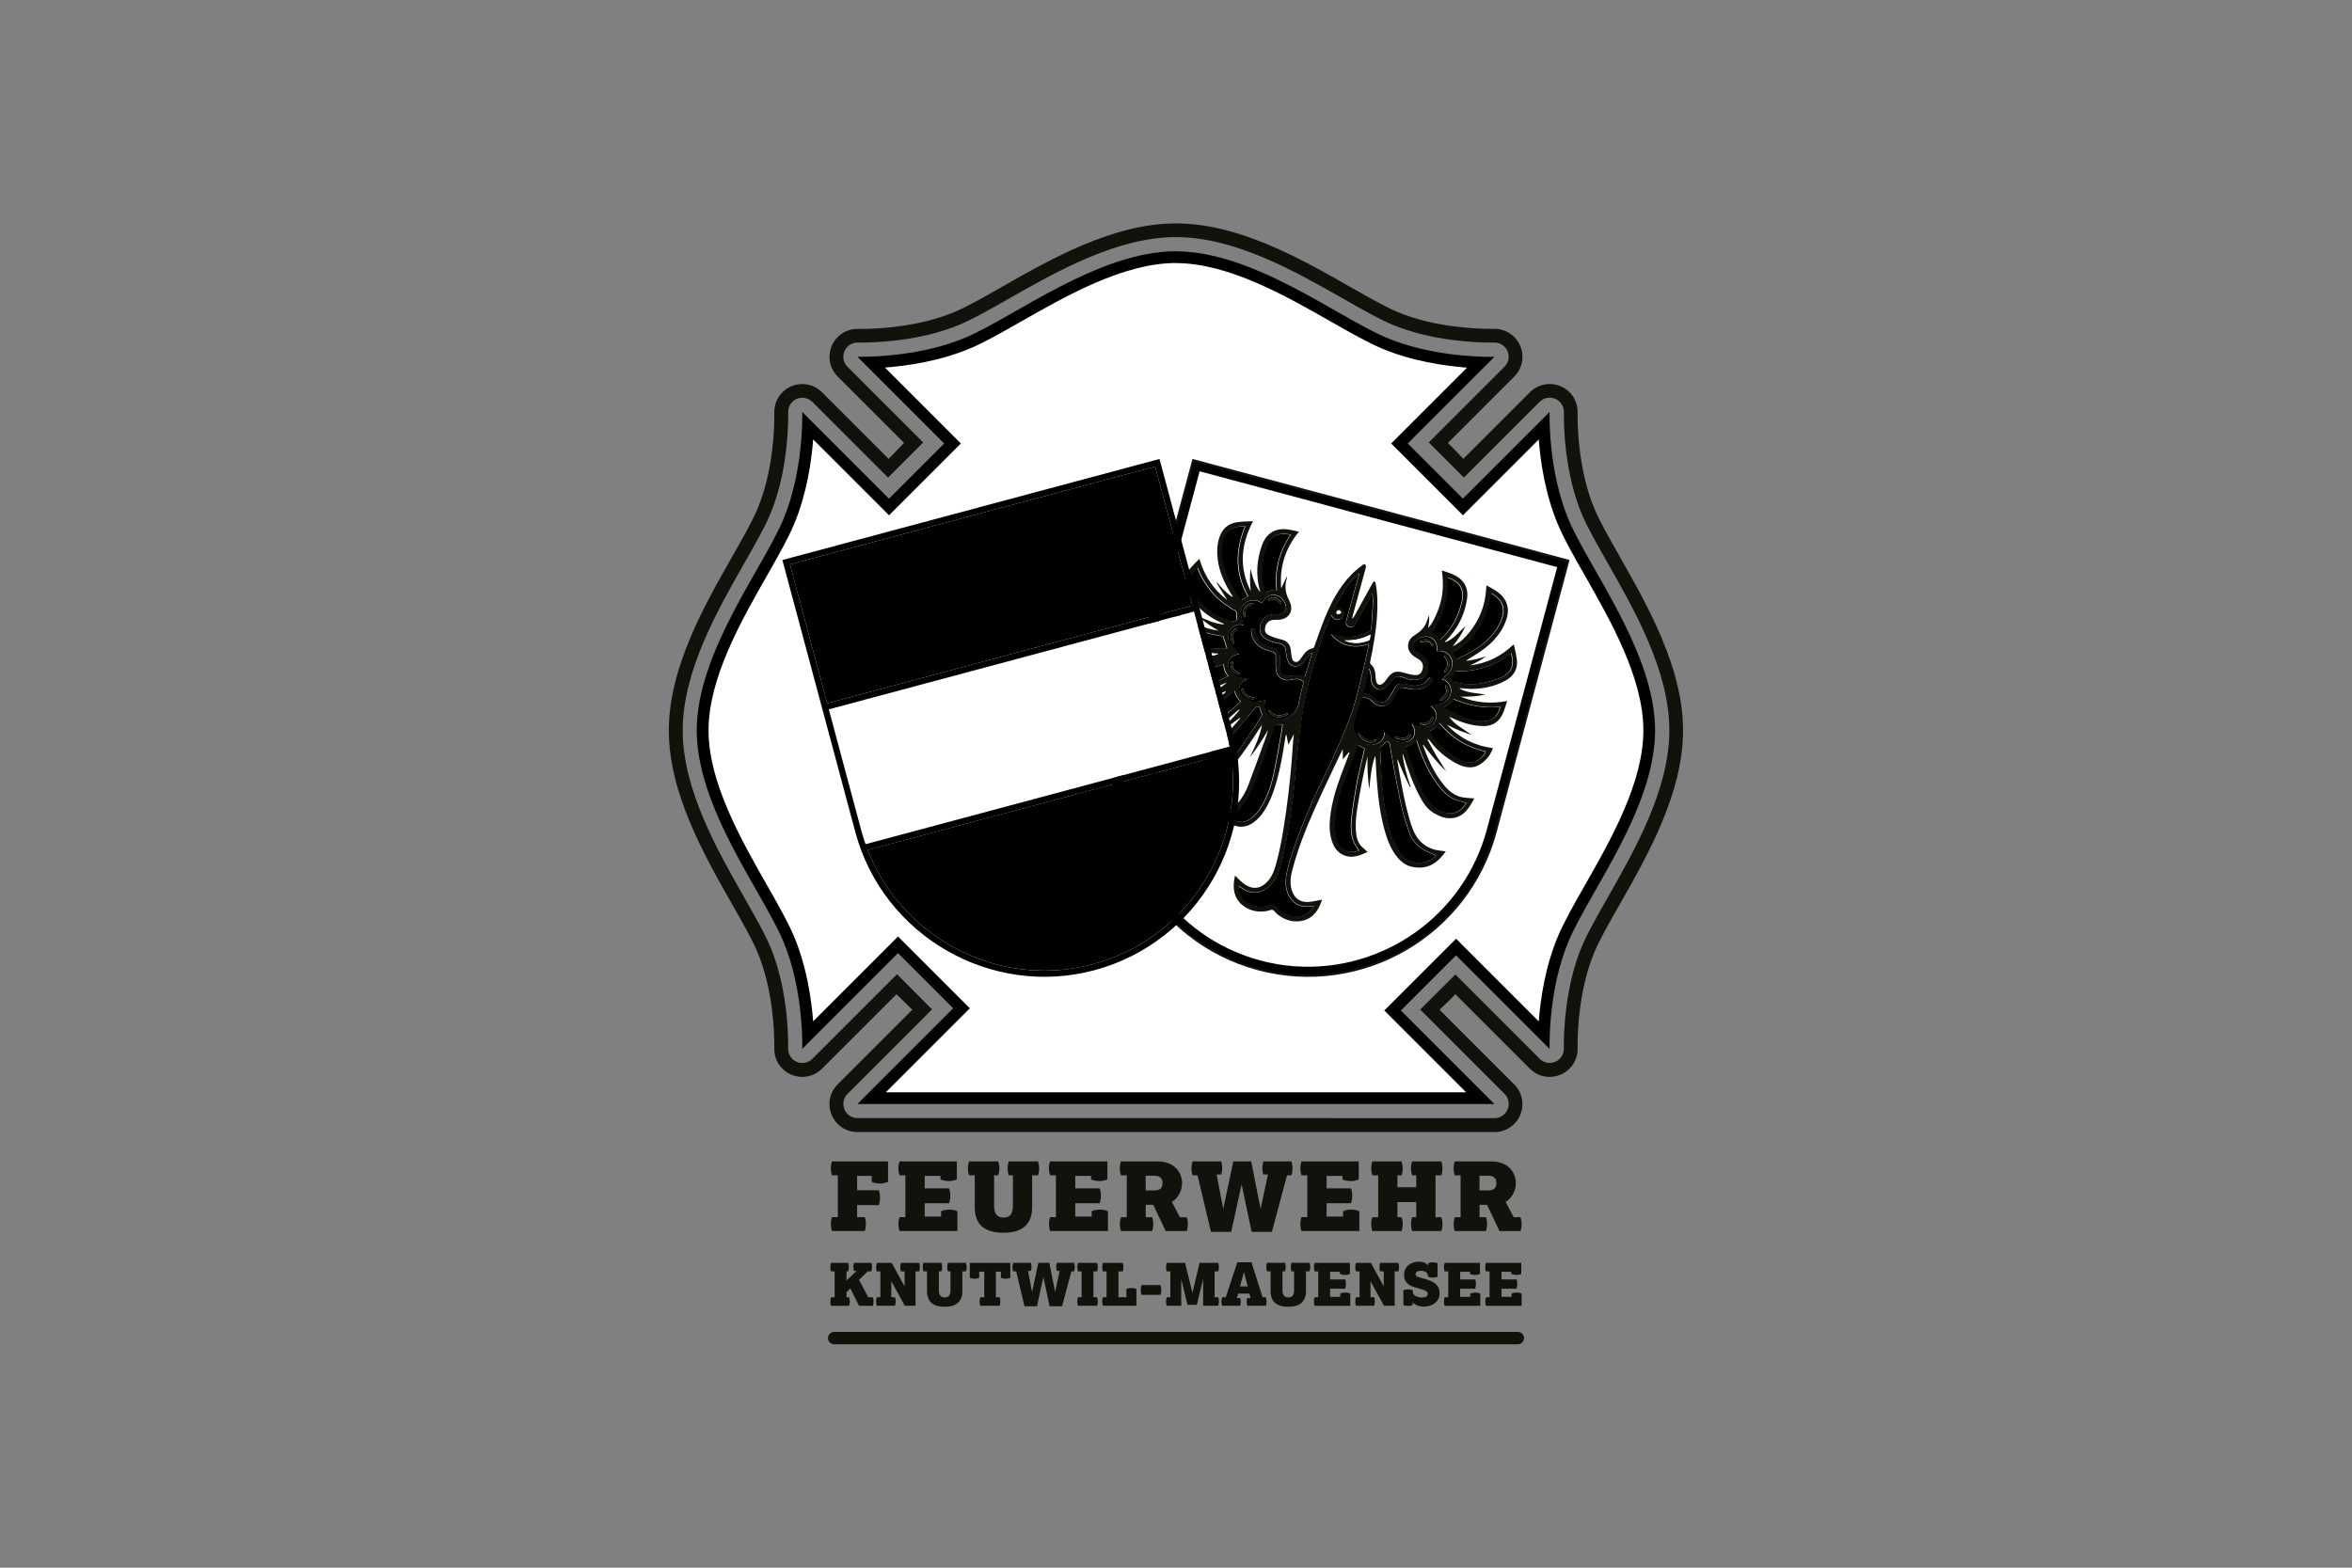 <?xml version="1.0" encoding="UTF-8"?><svg id="Ebene_1" xmlns="http://www.w3.org/2000/svg" viewBox="0 0 600 400"><rect x="0" y="0" width="600" height="400" fill="#808080" stroke="none"/><defs><style>.cls-1,.cls-2{fill:#fff;}.cls-3,.cls-4{fill:#12120d;}.cls-2{stroke:#000;stroke-miterlimit:10;stroke-width:2px;}.cls-2,.cls-4{fill-rule:evenodd;}</style></defs><path class="cls-3" d="m413.1,141.82c-2.66-4.68-4.97-8.72-6.3-11.88-4.04-9.55-4.35-20.61-4.35-23.72v-1.11c.01-2.84-1.67-5.41-4.28-6.54-.9-.39-1.85-.59-2.84-.59-1.9,0-3.69.74-5.04,2.09l-16.99,16.99c-1.27-1.39-2.6-2.73-3.95-4.04l16.94-16.94c2.09-2.08,2.68-5.18,1.5-7.88-1.13-2.61-3.7-4.3-6.54-4.3h-1.06c-3.16.01-14.21-.3-23.77-4.34-3.17-1.34-7.2-3.64-11.88-6.3-12.72-7.25-28.56-16.26-44.54-16.26s-31.82,9.02-44.55,16.27c-4.67,2.66-8.71,4.96-11.88,6.3-9.55,4.04-20.61,4.35-23.72,4.35h-1.11c-2.84-.01-5.41,1.67-6.54,4.28-1.17,2.71-.58,5.8,1.5,7.88l16.93,16.93-3.94,4.06-16.99-16.99c-1.35-1.35-3.14-2.09-5.04-2.09-.98,0-1.94.2-2.84.59-2.61,1.13-4.29,3.7-4.29,6.54v1.11c.01,3.11-.3,14.17-4.34,23.72-1.34,3.16-3.64,7.2-6.3,11.88-7.25,12.72-16.27,28.56-16.27,44.55s9.02,31.82,16.26,44.55c2.66,4.67,4.96,8.71,6.3,11.88,4.04,9.55,4.35,20.6,4.35,23.77v1.06c-.01,2.85,1.67,5.42,4.29,6.54.89.39,1.85.59,2.83.59,1.91,0,3.7-.74,5.04-2.09l19-19,4.05,3.95-19.05,19.05c-2.09,2.08-2.67,5.18-1.5,7.87,1.13,2.61,3.7,4.3,6.54,4.3l1.07-.02,161.44.02c2.84,0,5.41-1.68,6.54-4.29,1.17-2.7.58-5.8-1.5-7.88l-19.05-19.05c1.39-1.27,2.73-2.6,4.05-3.95l19,19c1.34,1.35,3.13,2.09,5.04,2.09.98,0,1.94-.2,2.83-.59,2.61-1.13,4.3-3.69,4.3-6.54v-1.06c-.01-3.16.3-14.22,4.34-23.77,1.34-3.17,3.64-7.2,6.3-11.88,7.25-12.72,16.26-28.56,16.26-44.55s-9.02-31.82-16.27-44.55Zm-184.28,106.76l-21.59,21.59c-1.05,1.05-2.63,1.35-3.99.76-1.33-.57-2.18-1.88-2.18-3.32v-1.06c.01-3.33-.32-14.98-4.62-25.13-1.42-3.35-3.76-7.47-6.48-12.25-7.04-12.36-15.8-27.75-15.8-42.81s8.76-30.44,15.8-42.81c2.72-4.78,5.07-8.9,6.48-12.25,4.3-10.16,4.63-21.81,4.63-25.13v-1.07c-.01-1.44.84-2.74,2.16-3.32,1.36-.59,2.95-.29,4,.76l19.32,19.32,8.96-8.96-19.32-19.32c-1.05-1.05-1.35-2.63-.76-4,.58-1.32,1.88-2.18,3.32-2.18h1.06c3.33.01,14.98-.32,25.13-4.62,3.35-1.42,7.47-3.77,12.25-6.48,12.36-7.04,27.75-15.8,42.81-15.8s30.45,8.76,42.81,15.8c4.77,2.72,8.9,5.07,12.25,6.48,10.16,4.29,21.81,4.63,25.13,4.63h1.06c1.44-.01,2.74.84,3.32,2.16.59,1.36.29,2.95-.76,3.99l-19.33,19.33,8.96,8.96,19.33-19.33c1.05-1.05,2.63-1.35,4-.76,1.32.58,2.18,1.88,2.18,3.32v1.07c-.01,3.33.32,14.98,4.62,25.13,1.42,3.35,3.77,7.47,6.48,12.25,7.04,12.36,15.8,27.75,15.8,42.81s-8.76,30.45-15.8,42.81c-2.72,4.77-5.07,8.9-6.48,12.25-4.29,10.16-4.63,21.81-4.63,25.13v1.06c.01,1.44-.84,2.74-2.17,3.32-1.36.59-2.95.29-3.99-.76l-21.51-21.51-8.97,8.95,21.52,21.52c1.05,1.05,1.35,2.64.76,4-.58,1.32-1.88,2.18-3.32,2.18h-1.06s-160.38-.01-160.38-.01h-1.06c-1.44.01-2.74-.84-3.32-2.17-.59-1.36-.29-2.95.76-3.99l21.57-21.57-8.94-8.98Z"/><g><path class="cls-1" d="m222.37,280.19l22.93-22.93-16.2-16.2-22.96,22.96c-.19-5.27-1.08-15.37-4.99-24.6-1.53-3.63-3.95-7.87-6.75-12.78-6.74-11.84-15.14-26.57-15.14-40.28s8.39-28.44,15.14-40.28c2.8-4.91,5.22-9.16,6.75-12.78,3.91-9.24,4.8-19.33,4.99-24.6l20.67,20.67,16.2-16.2-20.67-20.67c5.23-.19,15.43-1.1,24.61-4.98,3.62-1.53,7.87-3.95,12.78-6.75,11.84-6.74,26.57-15.14,40.28-15.14s28.44,8.39,40.28,15.14c4.92,2.8,9.16,5.22,12.79,6.75,9.18,3.88,19.38,4.79,24.61,4.98l-20.66,20.66,16.2,16.2,20.65-20.65c.19,5.27,1.08,15.36,4.99,24.6,1.53,3.62,3.95,7.87,6.75,12.78,6.74,11.84,15.14,26.57,15.14,40.28s-8.39,28.44-15.14,40.28c-2.8,4.91-5.22,9.16-6.75,12.78-3.91,9.24-4.8,19.33-4.99,24.6l-22.4-22.4-16.2,16.2,22.37,22.37h-155.27Z"/><path d="m300,67.13c13.31,0,27.85,8.28,39.53,14.94,4.96,2.82,9.24,5.26,12.94,6.83,7.69,3.25,16.06,4.46,21.77,4.91l-17.23,17.23-2.12,2.12,2.12,2.12,14.07,14.07,2.12,2.12,2.12-2.12,17.22-17.22c.44,5.72,1.65,14.03,4.92,21.76,1.57,3.71,4.01,7.99,6.83,12.94,6.66,11.68,14.94,26.23,14.94,39.54s-8.28,27.85-14.94,39.54c-2.82,4.96-5.26,9.24-6.83,12.94-3.27,7.73-4.48,16.04-4.92,21.76l-18.97-18.97-2.12-2.12-2.12,2.12-14.07,14.07-2.12,2.12,2.12,2.12,18.75,18.75h-148.03l19.31-19.31,2.12-2.12-2.12-2.12-14.08-14.08-2.12-2.12-2.12,2.12-19.53,19.53c-.44-5.72-1.65-14.03-4.92-21.76-1.57-3.71-4.01-7.99-6.83-12.94-6.66-11.69-14.94-26.23-14.94-39.54s8.28-27.85,14.94-39.54c2.82-4.96,5.26-9.23,6.83-12.94,3.27-7.73,4.48-16.04,4.92-21.76l17.24,17.24,2.12,2.12,2.12-2.12,14.08-14.08,2.12-2.12-2.12-2.12-17.25-17.25c5.71-.44,14.08-1.65,21.77-4.91,3.71-1.57,7.99-4.01,12.94-6.83,11.68-6.66,26.23-14.94,39.53-14.94m0-3c-19.76,0-41.28,16.77-53.65,22.01-10.76,4.55-22.91,4.91-26.54,4.91-.69,0-1.07-.01-1.07-.01l22.14,22.14-14.08,14.08-22.14-22.14s.52,14.8-4.9,27.61c-5.23,12.37-22.01,33.88-22.01,53.65s16.77,41.28,22.01,53.65c5.42,12.81,4.9,27.61,4.9,27.61l24.43-24.43,14.08,14.08-24.43,24.43h162.51l-23.87-23.87,14.07-14.07,23.87,23.87s-.52-14.8,4.9-27.61c5.23-12.37,22.01-33.88,22.01-53.65s-16.77-41.28-22.01-53.65c-5.42-12.81-4.9-27.61-4.9-27.61l-22.12,22.12-14.07-14.07,22.12-22.12s-.38.01-1.07.01c-3.62,0-15.78-.36-26.54-4.91-12.37-5.23-33.88-22.01-53.65-22.01h0Z"/></g><g><g><path class="cls-3" d="m212.92,330.99v-6.59h-.92c-.06-.17-.11-.35-.13-.54-.03-.19-.05-.37-.05-.54s.01-.35.05-.55c.03-.2.07-.38.13-.55h4.37c.06.17.11.35.13.55.03.2.05.38.05.55s-.01.35-.05.54c-.03.19-.07.37-.13.54h-.42v2.32l2.57-2.44h-.66c-.06-.17-.11-.34-.14-.52-.03-.18-.04-.34-.04-.5s.01-.33.04-.51c.03-.18.08-.36.14-.53h4.43c.06.17.11.35.13.55.03.2.05.38.05.55s-.01.35-.05.54c-.03.19-.07.37-.13.54h-.93l-2.21,2.16,2.34,4.44h1.17c.06.17.11.35.14.54s.05.37.05.54-.01.35-.05.55-.07.38-.14.55h-3.51l-2.24-4.44-.96.95v1.31h.65c.06.17.11.35.14.54s.05.37.05.54-.01.35-.05.55-.08.38-.14.55h-4.6c-.06-.17-.11-.35-.13-.55-.03-.2-.05-.38-.05-.55s.01-.35.05-.54c.03-.19.07-.37.13-.54h.92Z"/><path class="cls-3" d="m224.59,330.99v-6.59h-.92c-.06-.17-.11-.35-.13-.54-.03-.19-.05-.37-.05-.54s.01-.35.05-.55c.03-.2.07-.38.13-.55h3.8l3.29,6.01v-3.83h-.92c-.06-.17-.11-.35-.14-.54s-.05-.37-.05-.54.01-.35.05-.55.07-.38.14-.55h4.64c.06.17.11.35.14.55.03.2.05.38.05.55s-.01.35-.05.54c-.03.19-.07.37-.14.54h-.93v8.77h-2.73l-3.44-6.25v4.07h.93c.06.17.11.35.14.54s.05.37.05.54-.01.35-.05.55-.08.38-.14.55h-4.64c-.06-.17-.11-.35-.13-.55-.03-.2-.05-.38-.05-.55s.01-.35.05-.54c.03-.19.07-.37.13-.54h.92Z"/><path class="cls-3" d="m236.48,324.39h-.92c-.06-.17-.11-.35-.14-.54-.03-.19-.05-.37-.05-.54s.02-.35.05-.55c.03-.2.08-.38.14-.55h4.6c.06.17.11.35.14.55.03.2.05.38.05.55s-.02.35-.05.54c-.03.19-.08.37-.14.54h-.65v4.84c0,.59.12,1.04.36,1.35.24.31.62.47,1.13.47s.88-.15,1.12-.47c.24-.31.35-.76.35-1.35v-4.84h-.65c-.06-.17-.11-.35-.14-.54-.03-.19-.04-.37-.04-.54s.01-.35.04-.55c.03-.2.08-.38.14-.55h4.6c.06.17.11.35.14.55.03.2.05.38.05.55s-.02.35-.05.54c-.03.19-.08.37-.14.54h-.92v5.03c0,1.32-.38,2.32-1.13,3-.76.68-1.88,1.01-3.37,1.01s-2.62-.33-3.38-.98c-.76-.66-1.14-1.66-1.14-3.03v-5.03Z"/><path class="cls-3" d="m251.08,330.99v-6.53h-1.28v1.58c-.17.08-.36.14-.58.18-.22.04-.42.06-.61.06s-.4-.02-.62-.06c-.22-.04-.42-.1-.59-.18v-3.81h10.33v3.81c-.17.08-.36.14-.58.18-.22.04-.42.06-.61.06s-.4-.02-.62-.06c-.22-.04-.42-.1-.59-.18v-1.58h-1.28v6.53h.96c.06.17.11.35.13.54.03.19.05.37.05.54s-.01.35-.05.55c-.03.2-.07.38-.13.55h-4.93c-.06-.17-.11-.35-.14-.55-.03-.2-.05-.38-.05-.55s.02-.35.05-.54c.03-.19.08-.37.14-.54h.96Z"/><path class="cls-3" d="m259.23,324.39h-.77c-.06-.17-.11-.35-.14-.54-.03-.19-.04-.37-.04-.54s.01-.35.04-.55c.03-.2.08-.38.14-.55h4.51c.05.16.09.33.12.52.03.19.05.36.05.52s-.02.33-.05.51c-.03.18-.07.35-.12.51h-.72l1.04,5.41,1.59-7.47h2.81l1.47,7.47,1.16-5.41h-.72c-.05-.16-.09-.33-.12-.51-.03-.18-.05-.35-.05-.51s.02-.33.05-.52c.03-.18.07-.36.12-.52h4.4c.06.17.11.35.14.55.03.2.05.38.05.55s-.01.35-.05.54c-.03.19-.07.37-.14.54h-.68l-2.39,8.91h-3.18l-1.58-7.48-1.64,7.48h-3.18l-2.12-8.91Z"/><path class="cls-3" d="m275.91,330.99v-6.59h-.92c-.06-.17-.11-.35-.13-.54-.03-.19-.05-.37-.05-.54s.01-.35.05-.55c.03-.2.07-.38.13-.55h4.87c.06.17.11.35.14.55.03.2.05.38.05.55s-.02.35-.05.54c-.03.19-.08.37-.14.54h-.92v6.59h.92c.06.17.11.35.14.54.03.19.05.37.05.54s-.02.35-.05.55c-.03.2-.08.38-.14.55h-4.87c-.06-.17-.11-.35-.13-.55-.03-.2-.05-.38-.05-.55s.01-.35.05-.54c.03-.19.07-.37.13-.54h.92Z"/><path class="cls-3" d="m282.28,330.99v-6.59h-.92c-.06-.17-.11-.35-.13-.54-.03-.19-.05-.37-.05-.54s.01-.35.05-.55c.03-.2.07-.38.13-.55h5.05c.06.17.11.35.13.55.03.2.05.38.05.55s-.01.35-.05.54c-.03.19-.07.37-.13.54h-1.1v6.59h2.03v-2.1c.18-.09.39-.16.63-.2.24-.05.46-.07.66-.07s.42.02.65.07c.23.04.44.11.62.2v4.28h-8.55c-.06-.17-.11-.35-.13-.55-.03-.2-.05-.38-.05-.55s.01-.35.05-.54c.03-.19.07-.37.13-.54h.92Z"/><path class="cls-3" d="m296.04,327.89c.07.2.12.41.16.63.04.22.05.43.05.62s-.02.4-.05.62-.09.43-.16.63h-4.82c-.07-.2-.12-.41-.16-.63s-.05-.43-.05-.62.02-.4.05-.62c.04-.22.09-.43.16-.63h4.82Z"/><path class="cls-3" d="m298.56,330.99v-6.59h-.92c-.06-.17-.11-.35-.13-.54-.03-.19-.05-.37-.05-.54s.01-.35.05-.55c.03-.2.07-.38.13-.55h4.67l1.88,7.65,1.83-7.65h4.75c.06.17.1.35.13.55.03.2.05.38.05.55s-.01.35-.05.54c-.03.19-.07.37-.13.54h-.92v6.59h.92c.06.17.1.35.13.54.03.19.05.37.05.54s-.01.35-.05.55c-.03.2-.07.38-.13.55h-3.85v-6.79l-1.61,6.55h-2.38l-1.59-6.55v6.79h-3.71c-.06-.17-.11-.35-.13-.55-.03-.2-.05-.38-.05-.55s.01-.35.05-.54c.03-.19.07-.37.13-.54h.92Z"/><path class="cls-3" d="m312.7,330.99l2.94-8.91h3.62l2.82,8.91h.84c.06.17.11.35.14.54s.04.37.04.54-.01.35-.04.55-.08.38-.14.55h-4.75c-.05-.16-.09-.33-.11-.5-.02-.18-.04-.34-.04-.49s.01-.31.04-.48c.03-.17.06-.34.11-.5h.86l-.32-1.14h-2.85l-.35,1.14h.86c.05.16.09.33.11.5s.04.33.04.48-.01.31-.04.49-.06.34-.11.5h-4.6c-.06-.17-.11-.35-.14-.55-.03-.2-.04-.38-.04-.55s.01-.35.04-.54c.03-.19.08-.37.14-.54h.92Zm5.59-2.76l-.95-3.68-1.01,3.68h1.95Z"/><path class="cls-3" d="m324.13,324.39h-.92c-.06-.17-.11-.35-.14-.54s-.04-.37-.04-.54.01-.35.04-.55.08-.38.14-.55h4.6c.06.17.11.35.13.55.03.2.05.38.05.55s-.01.35-.05.54c-.03.19-.07.37-.13.54h-.65v4.84c0,.59.12,1.04.36,1.35.24.31.62.47,1.13.47s.88-.15,1.12-.47c.23-.31.35-.76.35-1.35v-4.84h-.65c-.06-.17-.11-.35-.13-.54-.03-.19-.05-.37-.05-.54s.01-.35.05-.55c.03-.2.08-.38.13-.55h4.6c.06.17.11.35.14.55s.04.38.04.55-.01.35-.04.54-.08.37-.14.54h-.92v5.03c0,1.32-.38,2.32-1.13,3s-1.88,1.01-3.37,1.01-2.62-.33-3.38-.98c-.76-.66-1.14-1.66-1.14-3.03v-5.03Z"/><path class="cls-3" d="m336.28,330.99v-6.59h-.92c-.06-.17-.11-.35-.14-.54-.03-.19-.04-.37-.04-.54s.01-.35.04-.55c.03-.2.08-.38.14-.55h9.01v2.82c-.18.09-.39.16-.62.2-.23.05-.45.07-.65.07s-.42-.02-.66-.07c-.24-.04-.45-.11-.63-.2v-.54h-2.49v1.95h3.85c.06.18.11.38.13.59.03.21.05.41.05.59s-.01.38-.05.59c-.03.21-.07.41-.13.59h-3.85v2.09h2.58v-.83c.18-.09.39-.16.63-.2.24-.05.46-.07.66-.07s.42.02.65.07c.23.04.44.11.62.2v3.11h-9.1c-.06-.17-.11-.35-.14-.54-.03-.19-.04-.37-.04-.54s.01-.35.04-.55c.03-.2.08-.38.14-.55h.92Z"/><path class="cls-3" d="m346.83,330.99v-6.59h-.92c-.06-.17-.11-.35-.14-.54-.03-.19-.04-.37-.04-.54s.01-.35.04-.55c.03-.2.08-.38.14-.55h3.8l3.29,6.01v-3.83h-.92c-.06-.17-.11-.35-.13-.54s-.04-.37-.04-.54.01-.35.04-.55.08-.38.13-.55h4.64c.06.17.11.35.14.55.03.2.04.38.04.55s-.01.35-.04.54c-.03.19-.08.37-.14.54h-.93v8.77h-2.73l-3.44-6.25v4.07h.93c.06.17.11.35.13.54s.04.37.04.54-.01.35-.04.55-.08.38-.13.55h-4.64c-.06-.17-.11-.35-.14-.55-.03-.2-.04-.38-.04-.55s.01-.35.04-.54c.03-.19.08-.37.14-.54h.92Z"/><path class="cls-3" d="m357.99,329.23c.17-.08.36-.14.58-.18.22-.04.42-.06.62-.06s.41.02.64.06c.23.04.42.1.59.18v.53c0,.12.05.26.14.41.1.16.24.3.43.43.19.13.43.24.71.33s.62.13,1,.13c.55,0,.94-.08,1.17-.25.23-.17.35-.39.35-.67,0-.24-.09-.45-.28-.62-.19-.17-.5-.32-.94-.45l-2.13-.63c-.37-.11-.72-.24-1.04-.41-.33-.16-.61-.36-.86-.62-.25-.25-.44-.55-.58-.89-.14-.35-.21-.76-.21-1.24,0-.59.12-1.1.35-1.52.23-.42.52-.77.87-1.04.35-.27.74-.47,1.17-.6.43-.13.85-.2,1.25-.2.72,0,1.28.1,1.68.31s.68.43.84.68v-.6c.17-.08.37-.14.59-.18.22-.04.43-.06.62-.06s.39.02.6.06c.21.04.4.1.57.18v3.44c-.17.08-.36.14-.57.18-.21.04-.42.06-.62.06s-.42-.02-.65-.06c-.23-.04-.44-.1-.61-.18v-.17c0-.36-.15-.67-.44-.94-.3-.26-.77-.4-1.43-.4-.27,0-.5.04-.68.11-.19.07-.33.17-.43.28-.12.14-.18.3-.18.48,0,.15.05.29.14.42.1.13.33.25.7.36l1.61.45c.48.14.94.3,1.38.47.44.17.83.39,1.17.66.34.27.61.61.82,1.01s.31.9.31,1.5-.13,1.13-.38,1.56c-.25.43-.57.78-.95,1.06-.39.27-.82.47-1.29.6-.48.12-.94.19-1.39.19-.32,0-.63-.03-.94-.09-.31-.06-.59-.14-.84-.25s-.48-.23-.66-.37c-.19-.14-.32-.29-.41-.44v.74c-.17.08-.37.14-.59.18-.22.04-.43.06-.62.06s-.39-.02-.6-.06c-.21-.04-.4-.1-.57-.18v-3.79Z"/><path class="cls-3" d="m369.45,330.99v-6.59h-.92c-.06-.17-.11-.35-.14-.54-.03-.19-.04-.37-.04-.54s.01-.35.04-.55c.03-.2.08-.38.14-.55h9.01v2.82c-.18.09-.39.16-.62.2-.23.05-.45.07-.65.07s-.42-.02-.66-.07c-.24-.04-.45-.11-.63-.2v-.54h-2.49v1.95h3.85c.06.18.11.38.13.59.03.21.05.41.05.59s-.01.38-.05.59c-.03.21-.07.41-.13.59h-3.85v2.09h2.58v-.83c.18-.09.39-.16.63-.2.24-.05.46-.07.66-.07s.42.02.65.07c.23.04.44.11.62.2v3.11h-9.1c-.06-.17-.11-.35-.14-.54-.03-.19-.04-.37-.04-.54s.01-.35.04-.55c.03-.2.08-.38.14-.55h.92Z"/><path class="cls-3" d="m379.99,330.99v-6.59h-.92c-.06-.17-.11-.35-.14-.54-.03-.19-.04-.37-.04-.54s.01-.35.04-.55c.03-.2.08-.38.14-.55h9.01v2.82c-.18.09-.39.16-.62.2-.23.05-.45.07-.65.07s-.42-.02-.66-.07c-.24-.04-.45-.11-.63-.2v-.54h-2.49v1.95h3.85c.06.18.11.38.13.59.03.21.05.41.05.59s-.01.38-.05.59c-.03.21-.07.41-.13.59h-3.85v2.09h2.58v-.83c.18-.09.39-.16.63-.2.24-.05.46-.07.66-.07s.42.02.65.07c.23.04.44.11.62.2v3.11h-9.1c-.06-.17-.11-.35-.14-.54-.03-.19-.04-.37-.04-.54s.01-.35.04-.55c.03-.2.08-.38.14-.55h.92Z"/></g><g><path class="cls-3" d="m213.73,310.57v-10.69h-1.49c-.1-.28-.17-.57-.22-.88-.05-.31-.07-.6-.07-.88s.02-.57.07-.89c.05-.32.12-.61.22-.89h14.3v5.21c-.29.15-.63.26-1.01.33-.38.07-.73.11-1.06.11s-.68-.04-1.07-.11c-.39-.07-.73-.18-1.02-.33v-1.51h-3.73v3.65h5.55c.1.29.17.61.22.95.05.34.07.66.07.95s-.02.61-.07.95c-.05.34-.12.66-.22.95h-5.55v3.07h1.95c.1.28.17.57.22.89.05.32.07.61.07.89s-.02.57-.07.88c-.05.31-.12.6-.22.88h-8.35c-.1-.28-.17-.57-.22-.88-.05-.31-.07-.6-.07-.88s.02-.57.07-.89c.05-.32.12-.61.22-.89h1.49Z"/><path class="cls-3" d="m230.96,310.57v-10.69h-1.49c-.1-.28-.17-.57-.22-.88-.05-.31-.07-.6-.07-.88s.02-.57.07-.89c.05-.32.12-.61.22-.89h14.62v4.58c-.29.15-.63.26-1.01.33-.38.07-.73.11-1.06.11s-.68-.04-1.07-.11c-.39-.07-.73-.18-1.02-.33v-.88h-4.04v3.17h6.24c.1.29.17.61.22.95s.07.66.07.95-.02.61-.07.95-.12.66-.22.95h-6.24v3.39h4.19v-1.34c.29-.15.63-.26,1.02-.33s.75-.11,1.07-.11.68.04,1.06.11.72.18,1.01.33v5.04h-14.76c-.1-.28-.17-.57-.22-.88-.05-.31-.07-.6-.07-.88s.02-.57.07-.89c.05-.32.12-.61.22-.89h1.49Z"/><path class="cls-3" d="m248.69,299.88h-1.49c-.1-.28-.17-.57-.22-.88-.05-.31-.07-.6-.07-.88s.02-.57.07-.89c.05-.32.12-.61.22-.89h7.45c.1.28.17.57.22.89.05.32.07.61.07.89s-.02.57-.07.88c-.05.31-.12.6-.22.88h-1.05v7.84c0,.96.19,1.69.58,2.19s1,.76,1.83.76,1.43-.25,1.81-.76c.38-.5.57-1.23.57-2.19v-7.84h-1.05c-.1-.28-.17-.57-.22-.88-.05-.31-.07-.6-.07-.88s.02-.57.07-.89c.05-.32.12-.61.22-.89h7.45c.1.28.17.57.22.89.05.32.07.61.07.89s-.02.57-.07.88c-.05.31-.12.6-.22.88h-1.49v8.16c0,2.14-.61,3.76-1.84,4.86-1.23,1.1-3.05,1.64-5.47,1.64s-4.25-.53-5.48-1.6c-1.23-1.06-1.85-2.7-1.85-4.91v-8.16Z"/><path class="cls-3" d="m269.37,310.57v-10.69h-1.49c-.1-.28-.17-.57-.22-.88-.05-.31-.07-.6-.07-.88s.02-.57.07-.89c.05-.32.12-.61.22-.89h14.62v4.58c-.29.15-.63.26-1.01.33-.38.07-.73.11-1.06.11s-.68-.04-1.07-.11c-.39-.07-.73-.18-1.02-.33v-.88h-4.04v3.17h6.24c.1.29.17.61.22.95s.07.66.07.95-.02.61-.07.95-.12.66-.22.95h-6.24v3.39h4.19v-1.34c.29-.15.63-.26,1.02-.33s.75-.11,1.07-.11.68.04,1.06.11.72.18,1.01.33v5.04h-14.76c-.1-.28-.17-.57-.22-.88-.05-.31-.07-.6-.07-.88s.02-.57.07-.89c.05-.32.12-.61.22-.89h1.49Z"/><path class="cls-3" d="m287.44,310.57v-10.69h-1.49c-.1-.28-.17-.57-.22-.88-.05-.31-.07-.6-.07-.88s.02-.57.07-.89c.05-.32.12-.61.22-.89h9.48c.94,0,1.79.15,2.56.44.76.29,1.4.69,1.92,1.19.52.5.92,1.09,1.21,1.77.28.67.43,1.39.43,2.13,0,.31-.04.67-.12,1.1-.08.42-.22.86-.41,1.3-.2.45-.46.88-.8,1.3s-.77.79-1.29,1.1l2.07,3.9h1.73c.1.28.17.57.22.88.05.31.07.6.07.88s-.02.57-.07.89c-.05.32-.12.61-.22.89h-5.36l-3.17-6.7h-1.92v3.17h1.63c.1.28.17.57.22.88.05.31.07.6.07.88s-.02.57-.07.89c-.05.32-.12.61-.22.89h-7.94c-.1-.28-.17-.57-.22-.89-.05-.32-.07-.61-.07-.89s.02-.57.07-.88c.05-.31.12-.6.22-.88h1.49Zm7.06-6.82c1.38,0,2.07-.63,2.07-1.88s-.69-1.88-2.07-1.88h-2.24v3.75h2.24Z"/><path class="cls-3" d="m305.47,299.88h-1.24c-.1-.28-.17-.57-.22-.88-.05-.31-.07-.6-.07-.88s.03-.57.07-.89c.05-.32.12-.61.22-.89h7.31c.08.26.15.54.19.84s.07.58.07.84-.02.54-.07.83c-.05.29-.11.57-.19.83h-1.17l1.68,8.77,2.58-12.11h4.56l2.39,12.11,1.88-8.77h-1.17c-.08-.26-.15-.54-.19-.83-.05-.29-.07-.57-.07-.83s.02-.54.07-.84.11-.58.19-.84h7.14c.1.28.17.57.22.89.05.32.07.61.07.89s-.03.57-.07.88c-.05.31-.12.6-.22.88h-1.1l-3.87,14.44h-5.16l-2.56-12.13-2.66,12.13h-5.16l-3.43-14.44Z"/><path class="cls-3" d="m333.5,310.57v-10.69h-1.49c-.1-.28-.17-.57-.22-.88s-.07-.6-.07-.88.03-.57.07-.89c.05-.32.12-.61.22-.89h14.61v4.58c-.29.15-.63.26-1.01.33-.38.07-.73.11-1.06.11s-.68-.04-1.07-.11c-.39-.07-.73-.18-1.02-.33v-.88h-4.04v3.17h6.24c.1.29.17.61.22.95s.07.66.07.95-.02.61-.07.95-.12.66-.22.95h-6.24v3.39h4.19v-1.34c.29-.15.63-.26,1.02-.33s.75-.11,1.07-.11.68.04,1.06.11c.38.07.72.18,1.01.33v5.04h-14.76c-.1-.28-.17-.57-.22-.88s-.07-.6-.07-.88.03-.57.07-.89c.05-.32.12-.61.22-.89h1.49Z"/><path class="cls-3" d="m351.58,310.57v-10.69h-1.49c-.1-.28-.17-.57-.22-.88s-.07-.6-.07-.88.03-.57.07-.89c.05-.32.12-.61.22-.89h7.45c.1.28.17.57.22.89.05.32.07.61.07.89s-.02.57-.07.88-.12.6-.22.88h-1.05v3.04h4.8v-3.04h-1.05c-.1-.28-.17-.57-.22-.88s-.07-.6-.07-.88.02-.57.07-.89c.05-.32.12-.61.22-.89h7.45c.1.28.17.57.22.89.05.32.07.61.07.89s-.02.57-.07.88-.12.6-.22.88h-1.49v10.69h1.49c.1.28.17.57.22.88.05.31.07.6.07.88s-.02.57-.07.89c-.05.32-.12.61-.22.89h-7.45c-.1-.28-.17-.57-.22-.89-.05-.32-.07-.61-.07-.89s.02-.57.07-.88c.05-.31.12-.6.22-.88h1.05v-3.85h-4.8v3.85h1.05c.1.28.17.57.22.88.05.31.07.6.07.88s-.02.57-.07.89c-.05.32-.12.61-.22.89h-7.45c-.1-.28-.17-.57-.22-.89-.05-.32-.07-.61-.07-.89s.03-.57.07-.88c.05-.31.12-.6.22-.88h1.49Z"/><path class="cls-3" d="m372.6,310.57v-10.69h-1.49c-.1-.28-.17-.57-.22-.88s-.07-.6-.07-.88.03-.57.07-.89c.05-.32.12-.61.22-.89h9.47c.94,0,1.79.15,2.56.44.76.29,1.4.69,1.92,1.19s.92,1.09,1.21,1.77c.28.67.43,1.39.43,2.13,0,.31-.04.67-.12,1.1-.08.42-.22.86-.41,1.3-.2.45-.46.88-.8,1.3s-.77.79-1.29,1.1l2.07,3.9h1.73c.1.28.17.57.22.88.05.31.07.6.07.88s-.02.57-.07.89c-.05.32-.12.61-.22.89h-5.36l-3.17-6.7h-1.92v3.17h1.63c.1.28.17.57.22.88.05.31.07.6.07.88s-.02.57-.07.89c-.05.32-.12.61-.22.89h-7.94c-.1-.28-.17-.57-.22-.89-.05-.32-.07-.61-.07-.89s.03-.57.07-.88c.05-.31.12-.6.22-.88h1.49Zm7.06-6.82c1.38,0,2.07-.63,2.07-1.88s-.69-1.88-2.07-1.88h-2.24v3.75h2.24Z"/></g></g><path class="cls-3" d="m387.2,343h-174.4c-.87,0-1.58-.71-1.58-1.58s.71-1.58,1.58-1.58h174.4c.87,0,1.58.71,1.58,1.58s-.71,1.58-1.58,1.58Z"/><g><g><g><path class="cls-4" d="m320.81,247.54c26.56,7.12,53.88-8.67,60.99-35.23l18.6-69.43-96.2-25.78-18.6,69.43c-7.08,26.42,8.78,53.92,35.21,61h0Z"/><path class="cls-2" d="m345.06,129.68l-39.74-10.65-18.2,67.91c-6.08,22.69,5.33,46.21,25.82,56.03l.71.32c2.39,1.1,4.93,2.02,7.56,2.73,2.82.76,5.67,1.25,8.48,1.49h0c.1.04.94.06.94.06h0c22.46,1.44,43.59-13.09,49.64-35.66l18.2-67.91-53.42-14.31Z"/></g><g><path class="cls-3" d="m370.78,164.82c1.64-.85,2.96-2.09,4.1-3.52,2.58-3.22,4.01-6.89,4.24-11.02.01-.27.05-.55.07-.82,0-.01.02-.02.07-.08,1.55.89,3.21,1.65,4.32,3.16,1.32,1.8,1.34,3.76.61,5.76-1.44,3.96-4.34,6.65-7.85,8.78-.81.49-1.62,1.01-2.38,1.49,1.71-.03,3.39-.59,5.1-1.09-1.25.97-2.65,1.64-4.06,2.31,4.27-.51,7.93-2.32,11.04-5.29.06.02.12.03.17.05.27,1.33.65,2.66.77,4,.19,2.28-.89,3.98-2.85,5.07-2.71,1.5-5.66,2.14-8.74,2.16-.9,0-1.81-.12-2.71-.18-.13,0-.25,0-.39.05,1,.62,2.11.9,3.23,1.09,1.14.19,2.3.28,3.45.47-2.1.49-4.23.6-6.38.54,3.81,1.59,7.74,1.89,11.89,1.11-.57,1.71-.91,3.38-2.05,4.71-1.08,1.27-2.53,1.72-4.14,1.69-2.83-.06-5.45-.91-7.98-2.12-.18-.09-.36-.17-.58-.21.69,1.05,1.65,1.82,2.65,2.52,1,.7,2.05,1.32,3.06,2.07-1.05-.37-2.11-.7-3.15-1.12-1.04-.43-2.05-.94-3.2-1.47,3.28,3.42,7.17,5.36,11.73,5.96-.69,2.41-3.12,4.66-5.25,4.87-1.64.16-3.1-.41-4.48-1.2-2.48-1.42-4.63-3.21-6.32-5.54-.13-.17-.29-.32-.44-.47-.06.05-.13.09-.19.14.75,1.37,1.45,2.77,2.26,4.11.81,1.34,1.71,2.63,2.52,3.99-2.15-2.06-4.03-4.37-5.82-6.74-.04.03-.08.06-.12.08.31.82.61,1.64.94,2.45,1.19,2.94,2.66,5.71,4.76,8.12,1.19,1.36,2.6,2.39,4.4,2.74.87.17,1.77.17,2.65.25.1,0,.2.03.35.05-1.24,2.28-2.48,4.51-5.34,4.97-1.75.29-3.31-.31-4.79-1.15-1.7-.95-2.76-2.48-3.66-4.14-1.84-3.37-3.05-7-4.26-10.62-.05-.16-.13-.32-.25-.46.33,2.88,1.13,5.65,2.06,8.39-.06.02-.12.05-.19.07-.54-1.15-1.1-2.28-1.61-3.44-.51-1.15-.97-2.32-1.51-3.63-.03.24-.06.33-.05.41.86,5.03,1.68,10.06,3.11,14.97.26.89.54,1.77.89,2.63,1.33,3.22,3.73,5.02,7.22,5.34.37.03.74.1,1.12.16-1.92,2.66-4.27,4.74-8.41,3.98-1.6-.29-2.85-1.2-3.89-2.43-1.53-1.82-2.41-3.97-3.09-6.21-1.3-4.34-1.84-8.81-2.19-13.3-.15-1.98-.23-3.96-.34-5.94,0-.14-.03-.29-.1-.44-.99,2.75-1.23,5.64-1.48,8.53-.43-2.8-.51-5.6-.48-8.42-.28,1.23-.57,2.45-.82,3.68-.35,1.69-.7,3.38-1,5.08-.57,3.23-1.27,6.45-1.15,9.76.02.65.11,1.29.22,1.93.2,1.11.7,2.07,1.57,2.81.4.35.78.72,1.2,1.11-1.96.91-3.87,1.74-6.03.84-1.57-.65-2.46-1.91-3-3.46-.72-2.05-.74-4.17-.5-6.29.41-3.7,1.49-7.24,2.77-10.71.68-1.85,1.4-3.68,2.1-5.52.03-.07.04-.15.07-.23-.04-.04-.09-.07-.13-.1-.52.6-1.04,1.2-1.59,1.85,0-.8,0-1.63,0-2.47-.02,0-.05-.01-.07-.02-.33.68-.68,1.35-1,2.04-2.13,4.55-4.33,9.07-6.36,13.67-2.12,4.8-4.04,9.67-5.38,14.76-.46,1.73-.77,3.48-.24,5.27.63,2.13,2.07,3.26,4.29,3.13,1.14-.07,2.28-.38,3.43-.59-.04.15-.09.41-.18.66-.98,2.7-2.69,4.58-5.7,4.86-2.11.19-3.97-.54-5.59-1.89-.39-.33-.69-.89-1.12-1.01-.43-.12-.98.21-1.48.29-1.96.33-3.84.06-5.52-1.02-2.35-1.5-3.13-3.74-2.85-6.42.06-.54.19-1.06.29-1.62.68.66,1.27,1.3,1.93,1.85.45.38.98.69,1.53.93,1.45.65,2.81.41,4.05-.56,1.56-1.21,2.3-2.9,2.82-4.72,1.35-4.67,2.07-9.46,2.75-14.26.79-5.64,1.33-11.32,1.69-17.01.05-.72.14-1.45.22-2.29-.5.95-.93,1.77-1.41,2.68-.17-.92-.31-1.69-.45-2.46h-.19c-.08.51-.18,1.01-.25,1.51-.53,3.4-1.11,6.8-2.04,10.11-.78,2.77-1.72,5.48-3.34,7.91-.71,1.06-1.55,2-2.59,2.75-2.32,1.67-5,1.44-6.96-.64-.58-.62-1.07-1.32-1.67-2.07.57-.13,1.06-.26,1.55-.35,1.25-.21,2.22-.85,3.02-1.8,1.19-1.41,2.11-3,2.75-4.71,1.47-3.87,2.86-7.77,4.28-11.65.28-.77.52-1.55.72-2.36-1.39,2.45-2.88,4.81-4.66,6.99,1.32-2.64,2.57-5.31,3.11-8.26-.07.1-.16.19-.22.29-2.63,4.09-5.37,8.1-8.55,11.79-2.01,2.32-4.14,4.53-6.78,6.17-1.58.98-3.26,1.7-5.16,1.66-3.11-.07-5.95-2.39-6.68-5.45-.2-.83-.33-1.67-.51-2.6.64.25,1.2.46,1.76.7,2.92,1.24,5.64.77,8.13-1.07,2.12-1.56,3.93-3.46,5.68-5.41,2.22-2.47,4.37-4.99,6.55-7.49.14-.15.23-.34.3-.55-1.99,1.49-3.98,2.98-6.14,4.2,2.09-1.93,4.15-3.86,5.9-6.09-.03-.04-.07-.08-.1-.12-.15.12-.29.23-.44.35-2.62,2.28-5.24,4.57-8.2,6.42-.98.61-2.01,1.18-3.09,1.62-2.17.88-4.37.79-6.49-.17-1.95-.88-2.92-2.53-3.15-4.61-.12-1-.08-2.01-.11-3.13.47.23.87.39,1.24.61,2.27,1.33,4.62,1.32,7.03.47,3.46-1.22,6.45-3.22,9.26-5.53.19-.15.36-.31.54-.47.02-.02.01-.06.02-.19-.21.08-.39.14-.57.2-2.44.85-4.88,1.7-7.32,2.54-.18.06-.37.05-.57.03,2.62-1.18,5.17-2.46,7.54-4.07.32-.22.63-.47.94-.71.03-.05.05-.09.08-.14-.05,0-.11.01-.16.02-2.61,1.23-5.36,1.85-8.24,1.89-1.41.02-2.79-.05-4.12-.61-1.71-.71-2.75-1.97-3.05-3.77-.2-1.19-.2-2.41-.31-3.78,4.3,1.81,8.56,2.16,12.93.91-2.16-.2-4.31-.45-6.4-1.11,2.47.05,4.92-.05,7.28-.86,0-.05,0-.1,0-.16-.39-.03-.78-.05-1.17-.1-2.43-.27-4.8-.81-6.98-1.94-2.73-1.42-3.64-3.39-3.06-6.42.15-.79.34-1.57.54-2.47,3.16,2.75,6.71,4.51,10.8,5.07-1.86-1.02-3.61-2.18-5.15-3.67,2.08.95,4.14,1.92,6.45,2.09.02-.05.04-.09.06-.13-.14-.07-.27-.15-.41-.2-3.27-1.37-5.93-3.53-8.05-6.35-.5-.66-.91-1.42-1.22-2.19-.74-1.87-.36-3.63.86-5.17.74-.93,1.62-1.75,2.53-2.7.21.6.39,1.07.55,1.54,1.16,3.35,3.16,6.12,5.86,8.4.13.11.28.2.41.29.06.04.11.09.17.13.01-.01.03-.03.04-.05l-.12-.14c-.75-1.2-1.51-2.4-2.25-3.6-.1-.16-.15-.34-.22-.51.03-.02.06-.04.08-.06,1.06,1.3,2.19,2.54,3.57,3.52.13.09.27.18.49.19-.22-.37-.45-.74-.67-1.1-1.58-2.62-2.82-5.37-3.21-8.44-.23-1.8-.19-3.58.33-5.34.68-2.29,2.14-3.79,4.52-4.17,1.32-.21,2.67-.18,4.15-.26-3.11,5.96-3.6,11.85-.58,17.84-.19-1.9-.28-3.8-.05-5.73.49,2.15,1.07,4.25,2.49,6.03-.05-.21-.1-.43-.16-.64-1.01-3.84-.75-7.61.57-11.32,1.19-3.35,3.77-4.7,7.33-3.96.67.14,1.34.28,2.12.44-3.45,4.22-5.01,8.96-4.53,14.48.49-1.05.93-1.97,1.36-2.89.05.02.09.03.14.05-.02.08-.03.17-.06.25-.63,1.96-.36,3.84.58,5.64.42.81.67,1.65.49,2.57-.24,1.24-1.26,2.13-2.73,2.35-.45.07-.92.06-1.38.05-1.49,0-2.33.72-2.53,2.2-.1.72.19,1.29.77,1.61.65.37,1.36.62,2.07.87.58.2,1.2.27,1.78.47,1.1.38,1.74,1.18,1.93,2.32.09.52.11,1.06.2,1.58.12.67.16,1.49.95,1.67.79.19,1.19-.52,1.6-1.07.27-.37.52-.77.81-1.12.52-.65,1.18-1.08,2.01-1.25.17-.03.38-.22.44-.39.84-2.28,1.58-4.59,2.49-6.85,1.71-4.26,3.79-8.32,7.05-11.65.87-.89,1.88-1.64,2.85-2.42.16-.13.43-.12.65-.17.06.24.14.47.15.71,0,.18-.08.36-.13.55-1.08,3.95-2.15,7.9-3.23,11.85-.06.22-.09.45-.14.68.04.02.08.04.13.06.1-.14.22-.27.31-.42,1.56-2.83,3.13-5.65,4.69-8.48.04-.08.07-.16.13-.22.13-.14.28-.27.42-.4.1.18.26.35.29.54.54,2.85.54,5.72.34,8.59-.27,3.9-.96,7.73-1.75,11.56-.03.14,0,.37.09.44.96.76,1.21,1.82,1.29,2.97.03.46.04.93.15,1.37.25,1.07.98,1.29,1.82.57.22-.19.41-.41.59-.64.22-.27.41-.55.61-.82,1.09-1.42,2.05-1.74,3.77-1.28.96.25,1.91.55,2.89.66,1.16.14,1.77-.3,2.11-1.28.37-1.1.11-2.01-.78-2.64-.43-.3-.92-.53-1.34-.85-1.03-.78-1.7-1.76-1.48-3.12.17-1.07.85-1.81,1.75-2.35,1.21-.74,2.21-1.68,2.81-2.98.29-.62.47-1.29.75-2.08.15,1.15-.05,2.18-.22,3.24,1.01-.75,2.67-4.31,3.28-6.89.6-2.53.59-5.08.21-7.73,1.76.59,3.48,1.04,4.82,2.27,1.42,1.31,1.88,2.98,1.63,4.81-.49,3.58-1.9,6.77-4.22,9.55-.24.29-.49.57-.75.84-.25.27-.52.53-.78.8.43.08,1.63-.58,2.81-1.64.83-.75,1.6-1.56,2.51-2.46-.81,1.89-1.9,3.44-3.06,4.95-.02.05-.05.1-.08.15.05-.01.1-.02.15-.04m-15.82,27.82c-.13-.79-.3-1.58-.37-2.38-.05-.59-.36-.91-.76-1.09-.56.48-1.08.92-1.59,1.36-.08.07-.16.2-.16.29.05,1.45.11,2.89.17,4.34.07,1.33.11,2.66.21,3.98.26,3.4.63,6.79,1.39,10.12.45,2.01.87,4.03,1.95,5.84.28.46.38,1.03.66,1.49.74,1.27,1.65,2.43,3.02,3.03,2.07.91,4.1.7,5.98-.57.35-.23.64-.56.88-.76-1.12-.51-2.27-.89-3.27-1.51-1.6-1.01-2.91-2.37-3.55-4.2-.68-1.9-1.33-3.83-1.79-5.79-.69-2.92-1.23-5.87-1.81-8.81-.35-1.78-.64-3.57-.96-5.35m-36.62-9.79c-1.18,1.38-2.35,2.78-3.54,4.15-2.6,3-5.2,6-8.12,8.7-1.45,1.34-2.94,2.63-4.89,3.23-1.89.58-3.77.7-5.67.06-.15-.05-.3-.08-.55-.15.65,2.29,1.93,3.82,4.13,4.56,1.69.56,3.26.18,4.79-.54,1.87-.88,3.4-2.22,4.88-3.62,2.62-2.47,4.79-5.33,6.91-8.22.61-.83,1.15-1.71,1.73-2.56.61-.9,1.22-1.8,1.84-2.7.64-1,1.29-2.01,1.92-3.01.08-.13.16-.33.12-.46-.2-.67-.45-1.33-.68-2-.55-.11-.93.17-1.28.63-.5.67-1.06,1.29-1.6,1.93m31.76-31.23s-.1,0-.15,0c-.92,1.66-1.83,3.32-2.75,4.99-.54.97-1.07,1.95-1.64,2.91-.27.47-.92.66-1.39.49-.52-.2-.85-.69-.79-1.24.03-.29.1-.57.18-.85.91-3.36,1.83-6.71,2.75-10.06.13-.45.25-.91.37-1.36-.05-.02-.09-.04-.14-.07-2.7,2.4-4.51,5.42-6.12,8.67,1.21-.23,1.96.09,2.28.89.27.71.01,1.6-.64,1.92-.32.16-.72.23-1.08.21-.67-.04-1.06-.53-1.39-1.17-.11.22-.2.34-.25.47-.66,1.71-1.37,3.39-1.96,5.12-.9,2.63-1.79,5.27-2.54,7.94-.8,2.85-1.53,5.72-2.1,8.62-.56,2.81-.91,5.67-1.29,8.52-.29,2.17-.48,4.35-.7,6.52-.28,2.8-.48,5.62-.82,8.42-.39,3.16-.87,6.3-1.36,9.44-.25,1.62-.59,3.23-.92,4.84-.51,2.52-1.05,5.04-2.29,7.32-.77,1.43-1.88,2.55-3.39,3.2-1.79.76-3.44.38-5.01-.61-.32-.2-.64-.41-.99-.64-.08,2.29,1.25,3.96,3.07,4.71,1.66.68,3.34.75,5.04.14.65-.23,1.18-.04,1.63.49.33.39.72.75,1.14,1.06,1.56,1.15,3.32,1.6,5.22,1.2,1.35-.29,2.33-1.15,3.08-2.42-.25.02-.42.03-.58.03-1.6.09-3.16.03-4.47-1.11-.91-.8-1.5-1.79-1.83-2.94-.47-1.64-.32-3.28.03-4.91.66-3.06,1.75-5.98,2.81-8.91.61-1.67,1.28-3.32,1.95-4.97.48-1.18,1.01-2.34,1.51-3.51.1-.24.14-.51.24-.85.08-.12.27-.31.38-.54.38-.8.72-1.62,1.11-2.43,1.21-2.55,2.45-5.07,3.64-7.63,1.07-2.31,2.13-4.63,3.09-6.98.87-2.14,1.7-4.3,2.37-6.51.8-2.67,1.42-5.39,2.09-8.1.47-1.91.9-3.83,1.33-5.75.13-.58.22-1.16.34-1.83-1.8.56-3.52.79-5.29.33-1.76-.46-3.18-1.42-4.4-2.9.34.09.55.15.76.21,3.14.92,6.16.68,9.06-.91.34-.19.5-.41.53-.79.13-2.12.29-4.23.39-6.35.04-.77-.06-1.55-.1-2.33m-27.22,27.04c-.11.4-.34.87-.35,1.34-.05,1.94,1.47,3.55,3.53,3.65,2.2.12,4.81-1.57,5.23-4.23.26-1.64.69-3.25,1.11-4.86.13-.51-.03-.76-.44-.98-.78-.41-1.57-.35-2.39-.14-1.97.5-3.68-.39-4.03-2.18-.17-.91-.12-1.86-.12-2.8,0-1.59.18-1.88-1.61-2.35-1.27-.33-2.42-.9-3.34-1.86-.85-.89-1.23-1.98-1.32-3.18-.02-.27-.02-.67.45-.66.43.01.55.28.58.68.06,1.01.49,1.87,1.2,2.58.83.83,1.88,1.26,2.99,1.59.47.14.95.31,1.34.59,1,.7.7,1.84.8,2.82.06.58-.13,1.18-.09,1.76.03.54.12,1.11.58,1.53.76.69,1.62.65,2.55.47.57-.11,1.18-.17,1.76-.11.51.05.99.31,1.51.48.62-2.02,1.24-4.05,1.89-6.15-.77.3-1.13.86-1.5,1.41-.44.65-.87,1.31-1.6,1.7-1.07.58-2.39.31-3-.87-.46-.9-.51-1.86-.63-2.82-.13-1.1-.49-1.54-1.55-1.83-.46-.13-.94-.21-1.4-.33-1-.26-1.95-.62-2.75-1.3-1-.86-1.25-2.56-.55-3.87.6-1.15,1.51-1.85,2.84-1.93.6-.03,1.2,0,1.78-.09,1.32-.21,2.01-1.18,1.55-2.47-.11-.3-.25-.6-.43-.86-1.17-1.72-3.45-2.37-4.98-.27-.2.27-.39.54-.57.79-.44-.22-.8-.48-1.2-.58-2.36-.63-4.44.94-4.17,3.59.09.88.4,1.74.61,2.62-.04,0-.12-.01-.19-.04-1.44-.51-3.1.65-3.51,1.95-.45,1.44,0,2.66.91,3.74.52.62,1.16,1.15,1.75,1.73-.14.03-.29.06-.44.08-2.13.31-3.14,2.75-1.8,4.44.88,1.11,2.13,1.54,3.49,1.72.24.03.48.06.73.09-.16.21-.33.3-.52.38-1.28.52-1.85,1.92-1.35,3.21.59,1.52,2.32,2.42,4.21,2.25.86-.07,1.7-.28,2.44-.41m37.23,6.03c.12.05.29.1.45.18,1.17.57,2.37.81,3.67.49,1.08-.27,1.77-.91,2.06-1.96.29-1.05.01-1.99-.77-2.76-.15-.15-.33-.27-.57-.46.18-.04.26-.06.34-.07,1.14-.14,2.24-.41,3.22-1.04,1.94-1.26,2.26-3.84.28-5.35-.27-.2-.64-.28-.96-.42.52-.49,1.07-.95,1.55-1.47,1.29-1.42,1.46-3.11.45-4.42-.8-1.04-1.91-1.43-3.25-1.28-.01-.24-.05-.45-.03-.66.1-1.05-.58-2.29-1.53-2.75-1.3-.64-3.33-.12-4.16,1.08-.39.56-.51,1.2-.1,1.78.29.4.7.73,1.09,1.05.53.42,1.17.73,1.63,1.21,1.02,1.07,1,2.35.55,3.68-.28.81-.78,1.41-1.58,1.69-1.34.48-2.66.37-3.98-.15-.47-.19-.96-.35-1.45-.44-.83-.16-1.36.34-1.85.93-.56.68-1.09,1.42-1.78,1.94-1.29.96-2.76.46-3.36-1.04-.12-.28-.19-.59-.23-.89-.07-.56-.07-1.13-.16-1.68-.07-.41-.24-.8-.36-1.2-.06.01-.11.02-.17.04-.47,2.06-.95,4.12-1.41,6.15.48.1.92.19,1.36.3.76.19,1.29.73,1.84,1.24,1.05.98,2.26,1.06,3.07.09.62-.74,1.08-1.61,1.54-2.46.4-.75.82-1.46,1.73-1.56.52-.06,1.09,0,1.61.13.93.22,1.86.45,2.83.28,1.15-.21,2.11-.72,2.79-1.71.19-.28.43-.54.81-.3.39.24.21.56.08.86-.02.03-.03.06-.05.09-1.1,1.45-2.58,2.15-4.36,2.13-.84,0-1.68-.24-2.52-.4-1.11-.21-1.37-.18-1.91.82-.38.71-.76,1.41-1.18,2.1-.81,1.31-2.2,2.11-3.83,1.52-.66-.24-1.16-.68-1.63-1.16-.53-.55-1.18-.81-1.92-.85-.37-.02-.6.07-.73.5-.6,1.96-1.26,3.91-1.89,5.87-.07.21-.11.43-.1.65.08,1.52.61,2.87,1.74,3.92,1.18,1.1,2.58,1.49,4.11.9,1.34-.51,2.12-1.5,2.06-2.98.62.54,1.22,1.11,1.88,1.61,1.03.79,2.21,1.13,3.52.91,1.51-.25,2.56-1.55,2.3-2.98-.11-.58-.45-1.11-.68-1.67m-34.84.13s-.06.07-.07.1c-1.37,4-2.71,8.01-4.1,12-.88,2.51-1.86,5-3.3,7.26-.72,1.14-1.53,2.22-2.7,2.94-.54.33-1.14.56-1.71.84,1.03,1.58,3.17,2.32,5.02,1.29,1.35-.75,2.32-1.88,3.13-3.15,1.64-2.56,2.6-5.41,3.25-8.33.86-3.85,1.47-7.76,2.17-11.65.08-.41.09-.83.13-1.24-.63-.02-1.21-.03-1.82-.05m21.17,5.32c-.04.06-.07.1-.09.15-.8,2-1.62,3.98-2.38,5.99-.64,1.68-1.26,3.37-1.77,5.09-.8,2.67-1.53,5.34-1.68,8.16-.08,1.7-.03,3.35.53,4.96.82,2.38,2.81,3.39,5.17,2.67.42-.13.31-.22.13-.51-.46-.74-.99-1.48-1.25-2.29-.71-2.17-.54-4.42-.27-6.64.31-2.48.74-4.95,1.15-7.41.2-1.21.48-2.41.75-3.61.28-1.23.58-2.46.87-3.7.15-.66.29-1.33.43-1.98-.54-.3-1.04-.58-1.59-.88m12.13.36c.29.88.55,1.69.82,2.5,1.08,3.23,2.19,6.46,3.79,9.48,1.06,2.01,2.35,3.74,4.59,4.61,2.2.85,4.11.47,5.57-1.29.23-.28.41-.59.65-.93-.28-.08-.46-.12-.64-.18-.88-.28-1.79-.48-2.62-.87-1.47-.69-2.58-1.85-3.59-3.11-2.29-2.87-3.84-6.13-5.07-9.56-.26-.73-.51-1.46-.78-2.25-.75.88-1.64,1.35-2.73,1.59m-62.64-6.86c-.02.05-.06.13-.05.21.08,2.13.94,3.86,3.23,4.56,2.25.69,4.35.3,6.35-.84,2.18-1.24,4.18-2.75,6.11-4.35,1.08-.88,2.13-1.8,3.19-2.71.55-.48,1.09-.97,1.68-1.49-.79-.76-1.34-1.63-1.53-2.74-.17.13-.29.22-.4.32-1.64,1.29-3.22,2.65-4.92,3.84-2.2,1.55-4.58,2.83-7.2,3.55-1.56.43-3.15.57-4.75.11-.56-.16-1.11-.31-1.7-.47m75.64-15.48c.08-.04.18-.07.27-.11.74-.36,1.49-.7,2.21-1.08,3.72-1.95,6.96-4.41,8.73-8.4.55-1.25.86-2.53.52-3.88-.4-1.61-1.61-2.51-2.96-3.31-1.01,6.51-3.88,11.72-9.71,15,.29.55.6,1.13.95,1.77m-53.98-33.88c-.3,0-.56,0-.83.01-2.94.17-4.36,1.63-4.87,4.33-.35,1.89-.22,3.8.24,5.68.81,3.27,2.49,6.1,4.42,8.8.03.03.08.05.08.05.59-.36,1.15-.7,1.67-1.02-3.31-5.8-3.24-11.72-.71-17.85m52.38,38.76c.14.17.29.36.45.53.16.17.32.41.51.46,2.05.5,4.14.73,6.24.43,1.08-.16,2.15-.42,3.2-.72,1-.29,2.02-.59,2.94-1.06,2.44-1.25,2.95-3.49,2.09-5.97-.16.11-.32.2-.47.32-1.54,1.25-3.27,2.2-5.11,2.87-2.67.98-5.43,1.53-8.3,1.32-.14-.01-.35.06-.43.17-.38.52-.73,1.06-1.13,1.65m-64.57-28.14c-2.16,1.89-2.66,4.18-1.04,6.51,2.18,3.14,5.05,5.4,8.62,6.76.85.33,1.71.67,2.55-.1-.03-.23-.1-.51-.1-.8-.02-.78.04-1.6-1.04-1.76-.08-.01-.14-.13-.23-.19-2.03-1.27-3.88-2.73-5.36-4.63-1.05-1.35-2-2.75-2.72-4.29-.23-.49-.44-.98-.68-1.52m20.23,5.71c-.58-5.17.65-9.85,3.56-14.19-.41-.05-.75-.08-1.08-.12-2.51-.29-4.04.74-4.87,2.81-1.23,3.05-1.65,6.23-1.08,9.5.15.86.38,1.71.59,2.63.95-.58,1.86-.79,2.89-.63m41.6,12.72c.19-.16.3-.26.41-.37,2.68-2.5,4.3-5.59,5.14-9.12.23-.96.38-1.95.17-2.95-.42-1.98-1.9-2.86-3.72-3.53.29,5.19-1.02,9.86-4.15,14.01.99.36,1.65,1.03,2.15,1.95m-2.58,23.2c.76,1.4,1.62,2.68,2.76,3.71,1.17,1.06,2.42,2.04,3.73,2.92,1.2.81,2.52,1.42,4.05,1.41,1.42,0,3.29-1.36,3.71-2.79-4.75-1.04-8.64-3.48-11.77-7.25-.58.99-1.4,1.62-2.48,1.99m-66.46-16.74c.04.5.04.93.11,1.35.21,1.36.77,2.48,2.08,3.14,1.09.55,2.24.66,3.43.67,3.11.02,6.07-.59,8.82-2.08.19-.1.41-.16.68-.25-.84-.96-1.2-1.93-1.21-3.08-4.62,1.69-9.21,1.8-13.91.26m2.57-11.78c-.08.66-.19,1.18-.21,1.7-.04.97.16,1.88.83,2.65,1.09,1.26,2.6,1.8,4.09,2.3,2.05.69,4.19.95,6.36.89.4-.01.79-.06,1.1-.08-.34-1.05-.66-2.04-1.01-3.1-3.98-.46-7.75-1.8-11.17-4.37m67.6,22.51c.22.16.35.3.52.38,1.3.67,2.58,1.39,3.92,1.98,1.89.82,3.89,1.25,5.98,1.16,2.17-.09,3.43-1.62,3.86-3.67-4.16.51-8.1-.36-11.92-1.95-.53.96-1.37,1.56-2.36,2.1m-18.81-18.55c-2.13,1.11-4.32,1.57-6.64,1.47,2.06.97,4.12.8,6.18.04.11-.04.22-.17.25-.28.09-.37.13-.76.21-1.22m-7.56-5.48c.02-.08.03-.15.05-.23-.18-.18-.33-.48-.53-.52-.18-.03-.5.19-.59.38-.14.31.07.6.4.62.22.01.45-.16.67-.25"/><path class="cls-3" d="m310.35,148.65s-.03-.06-.04-.1c.04.01.08.02.13.04-.03.02-.05.04-.08.06"/><path d="m350.1,151.63c.04.78.14,1.55.1,2.33-.1,2.12-.27,4.23-.39,6.35-.02.38-.18.61-.53.79-2.9,1.58-5.91,1.83-9.06.91-.21-.06-.42-.11-.76-.21,1.23,1.49,2.64,2.45,4.4,2.91,1.77.46,3.49.23,5.29-.33-.12.66-.21,1.25-.34,1.83-.43,1.92-.86,3.84-1.33,5.75-.67,2.71-1.29,5.43-2.09,8.1-.66,2.21-1.5,4.37-2.37,6.51-.96,2.36-2.02,4.67-3.09,6.98-1.18,2.56-2.43,5.08-3.64,7.63-.38.8-.72,1.62-1.11,2.43-.11.23-.3.43-.38.54-.09.34-.14.61-.24.85-.49,1.17-1.03,2.33-1.51,3.51-.67,1.65-1.34,3.3-1.95,4.97-1.06,2.93-2.15,5.85-2.81,8.91-.35,1.64-.5,3.28-.03,4.91.33,1.15.92,2.14,1.83,2.94,1.3,1.14,2.86,1.2,4.47,1.11.16,0,.33-.02.58-.03-.75,1.27-1.72,2.13-3.08,2.42-1.9.4-3.66-.05-5.22-1.2-.42-.31-.81-.67-1.14-1.06-.45-.54-.98-.72-1.63-.49-1.7.61-3.39.54-5.05-.15-1.82-.75-3.15-2.42-3.07-4.71.36.23.67.44.99.64,1.57.99,3.23,1.37,5.01.61,1.52-.65,2.62-1.77,3.39-3.2,1.24-2.29,1.77-4.81,2.29-7.32.33-1.61.66-3.22.92-4.84.49-3.14.97-6.29,1.36-9.44.34-2.8.54-5.61.82-8.42.22-2.18.41-4.36.7-6.52.38-2.85.73-5.71,1.29-8.52.57-2.9,1.3-5.77,2.1-8.62.75-2.68,1.64-5.31,2.54-7.94.59-1.73,1.3-3.42,1.96-5.12.05-.14.14-.26.25-.48.33.64.72,1.13,1.39,1.17.36.02.76-.05,1.08-.21.65-.33.92-1.21.64-1.92-.31-.8-1.07-1.12-2.28-.89,1.61-3.26,3.42-6.28,6.12-8.68.05.02.09.04.14.07-.12.45-.25.91-.37,1.36-.92,3.35-1.83,6.71-2.75,10.07-.08.28-.15.56-.18.85-.06.55.27,1.05.79,1.24.47.18,1.12-.02,1.39-.49.56-.96,1.1-1.93,1.63-2.91.92-1.66,1.84-3.33,2.75-4.99.05,0,.1,0,.15,0"/><path d="m322.89,178.67c-.74.13-1.58.34-2.44.41-1.9.16-3.62-.74-4.21-2.25-.5-1.29.07-2.69,1.35-3.21.18-.07.35-.17.52-.38-.24-.03-.48-.06-.73-.09-1.36-.18-2.61-.61-3.49-1.72-1.33-1.69-.33-4.13,1.8-4.44.15-.02.3-.06.44-.08-.59-.58-1.22-1.11-1.75-1.73-.91-1.08-1.36-2.29-.91-3.74.41-1.3,2.07-2.46,3.51-1.95.07.03.15.03.19.04-.21-.88-.52-1.74-.61-2.62-.27-2.65,1.81-4.21,4.17-3.59.4.11.77.37,1.2.58.18-.24.38-.51.57-.78,1.52-2.1,3.8-1.45,4.98.27.18.26.32.56.43.86.46,1.29-.24,2.25-1.55,2.47-.58.09-1.19.06-1.78.09-1.33.08-2.24.78-2.84,1.93-.7,1.32-.45,3.01.55,3.87.8.68,1.75,1.04,2.75,1.3.46.12.94.2,1.4.33,1.06.29,1.42.73,1.55,1.83.12.96.17,1.92.63,2.82.6,1.17,1.92,1.45,2.99.87.72-.39,1.16-1.05,1.6-1.71.37-.55.73-1.12,1.5-1.41-.65,2.11-1.27,4.13-1.89,6.15-.52-.17-1-.42-1.51-.47-.58-.06-1.18,0-1.76.11-.93.18-1.79.22-2.55-.47-.46-.42-.55-.98-.58-1.53-.03-.58.15-1.19.09-1.76-.1-.98.2-2.12-.8-2.82-.39-.27-.87-.45-1.34-.59-1.11-.33-2.15-.76-2.99-1.59-.72-.71-1.14-1.57-1.2-2.58-.02-.4-.14-.67-.58-.68-.47-.01-.48.39-.45.66.1,1.19.47,2.29,1.32,3.18.92.96,2.07,1.54,3.34,1.86,1.78.47,1.61.76,1.61,2.35,0,.93-.06,1.89.12,2.8.35,1.79,2.06,2.68,4.03,2.18.83-.21,1.61-.27,2.39.14.41.22.57.46.44.98-.41,1.61-.85,3.22-1.11,4.86-.42,2.66-3.02,4.35-5.23,4.23-2.05-.11-3.58-1.71-3.53-3.65.01-.47.24-.94.35-1.34m2.28,4.18c1.17.31,2.06.16,2.91-.27.2-.1.53-.4.5-.45-.21-.37-.47-.08-.69.02-1.31.61-2.84.58-3.82-.74-.07-.1-.24-.12-.36-.17,0,.15-.07.34,0,.44.42.61.97,1.06,1.47,1.17m-11.14-21.04c-.21.76-.02,1.82.45,2.42.08.1.27.11.41.16,0-.14.01-.27,0-.41,0-.06-.06-.12-.1-.18-.57-1-.56-2.41.69-3.1.11-.06.12-.27.19-.41-.15,0-.33-.05-.44.01-.6.33-1.04.8-1.21,1.49m5.68-7.62c.02-.06.04-.12.05-.18-.16-.05-.34-.19-.46-.15-.45.17-.95.32-1.31.62-.81.69-.92,1.66-.76,2.66.02.17.22.32.33.47.04-.17.14-.34.13-.5-.13-1.3.28-2.63,1.8-2.81.08-.01.15-.07.22-.11m.37,24.12c0-.06.02-.12.02-.18-.17-.08-.35-.16-.52-.22-.38-.12-.77-.18-1.13-.33-.67-.29-1.11-.8-1.26-1.54-.03-.16-.18-.29-.28-.43-.06.16-.14.31-.18.48-.02.09.01.2.04.3.31,1.09,1.75,2.11,2.89,2.03.14-.01.28-.08.42-.12m-4.1-6.15c.07-.03.2-.1.34-.16-.09-.13-.16-.31-.28-.36-1.05-.48-1.88-1.08-1.51-2.45.02-.1-.1-.23-.15-.35-.13.07-.3.11-.36.22-.08.14-.09.32-.09.49.01,1.21.77,2.21,2.05,2.61m9.49-19.75s-.06.07-.09.11c-.62-.17-1.19-.09-1.65.28-.11.09-.15.28-.22.43.17-.01.35.03.49-.04.67-.34,1.39-.31,1.86.12.21.19.39.43.61.6.11.08.29.07.44.11-.02-.14.01-.33-.07-.41-.44-.42-.9-.8-1.36-1.19"/><path d="m360.11,184.7c.24.56.58,1.09.69,1.66.26,1.43-.79,2.73-2.3,2.98-1.31.22-2.48-.13-3.52-.91-.65-.5-1.25-1.07-1.88-1.61.06,1.48-.72,2.47-2.06,2.98-1.53.59-2.93.2-4.11-.9-1.12-1.05-1.66-2.39-1.74-3.92,0-.21.04-.44.1-.65.63-1.96,1.28-3.9,1.89-5.87.13-.43.36-.52.73-.5.75.04,1.39.3,1.92.85.47.49.97.93,1.63,1.17,1.63.59,3.02-.21,3.83-1.52.42-.68.8-1.39,1.18-2.09.54-1,.79-1.02,1.91-.81.84.16,1.68.39,2.52.39,1.78.02,3.27-.68,4.36-2.13.02-.03.04-.06.05-.09.14-.3.31-.62-.08-.86-.38-.23-.61.03-.8.31-.68.99-1.63,1.51-2.79,1.71-.97.17-1.89-.05-2.83-.28-.52-.12-1.08-.19-1.61-.13-.91.1-1.33.81-1.73,1.56-.46.85-.92,1.72-1.54,2.46-.81.97-2.02.88-3.07-.09-.55-.51-1.08-1.05-1.84-1.24-.44-.11-.89-.2-1.36-.3.46-2.02.94-4.09,1.41-6.15.06-.02.11-.03.17-.04.12.4.29.79.36,1.2.09.55.09,1.12.16,1.68.04.3.11.61.23.89.6,1.49,2.07,2,3.36,1.04.69-.52,1.23-1.26,1.79-1.94.49-.6,1.02-1.09,1.85-.93.49.09.98.26,1.46.44,1.31.52,2.64.63,3.98.15.8-.29,1.3-.89,1.58-1.7.45-1.32.47-2.61-.55-3.67-.46-.48-1.1-.79-1.63-1.21-.4-.31-.8-.64-1.09-1.05-.42-.58-.29-1.22.1-1.78.83-1.2,2.85-1.71,4.16-1.07.94.46,1.62,1.7,1.52,2.75-.02.21.02.42.03.66,1.34-.15,2.45.24,3.25,1.29,1.01,1.31.84,3-.45,4.42-.47.52-1.02.97-1.54,1.47.33.14.69.22.96.42,1.98,1.51,1.66,4.09-.28,5.35-.98.64-2.08.91-3.22,1.04-.08.01-.15.03-.33.07.24.19.42.31.57.46.78.77,1.06,1.71.77,2.76-.29,1.05-.98,1.69-2.06,1.96-1.3.32-2.5.08-3.67-.49-.16-.08-.33-.13-.46-.18m-10.95,4.7c.39.14,1.07.03,1.73-.23.14-.06.21-.28.32-.43-.17,0-.35-.05-.5,0-1.21.42-2.32.14-3.17-.84-.2-.23-.36-.49-.57-.71-.1-.1-.27-.13-.41-.19,0,.14-.06.3,0,.4.53.9,1.25,1.6,2.59,2.01m19.23-17.75c.26-.11.38-.12.44-.18,1.04-1.07,1.52-2.82.11-4.03-.11-.1-.33-.07-.5-.11.06.16.11.32.19.46.22.43.58.82.65,1.27.11.75-.25,1.41-.72,2.01-.09.11-.09.3-.17.58m1,5.24c.22-.65.11-1.31-.3-1.93-.07-.09-.23-.13-.35-.19-.03.14-.08.27-.08.41,0,.07.08.15.11.22.29.62.37,1.27-.08,1.83-.33.41-.77.73-1.15,1.11-.09.09-.12.24-.17.37.15,0,.33.08.44.01.75-.38,1.35-.92,1.58-1.84m-12.54,11.22c-.18-.06-.31-.14-.44-.14-.16,0-.32.04-.49.07.1.13.18.36.31.39.64.14,1.29.32,1.93.32.72,0,1.33-.38,1.74-.99.06-.09.01-.27.02-.4-.13.02-.33,0-.38.07-.73,1-1.7.98-2.7.7m8.86-4.89c-.03-.07-.1-.25-.17-.43-.13.13-.32.24-.38.4-.28.8-.84,1.16-1.66,1.18-.27,0-.54-.04-.81-.02-.16.02-.3.14-.45.21.12.09.23.22.37.26.21.06.44.06.66.08,1.06.07,2.14-.62,2.45-1.67m-1.54-19.63c0,.05,0,.1,0,.15.51.05.87.27,1.04.78.03.09.23.13.35.19.03-.13.09-.26.08-.39,0-.11-.09-.22-.15-.32-.67-1.1-2.15-1.1-3.09-.61-.08.04-.1.19-.14.29.15.03.3.1.44.09.49-.04.98-.11,1.47-.17"/><path d="m325.27,184.83c.61.02,1.19.03,1.82.05-.04.41-.06.84-.13,1.25-.71,3.89-1.31,7.8-2.17,11.65-.65,2.92-1.61,5.77-3.25,8.33-.81,1.27-1.78,2.4-3.13,3.15-1.84,1.03-3.99.29-5.02-1.29.57-.28,1.17-.5,1.71-.84,1.17-.72,1.98-1.8,2.7-2.94,1.44-2.26,2.42-4.75,3.3-7.26,1.4-3.99,2.74-7.99,4.1-12,.01-.03.04-.05.07-.1"/><path d="m346.44,190.15c.55.3,1.05.58,1.59.88-.14.65-.28,1.31-.43,1.98-.29,1.23-.59,2.46-.87,3.7-.27,1.2-.55,2.4-.75,3.61-.41,2.47-.84,4.93-1.15,7.41-.28,2.22-.44,4.46.27,6.64.27.81.79,1.55,1.25,2.29.18.29.28.38-.13.51-2.36.71-4.35-.3-5.18-2.67-.55-1.61-.61-3.26-.52-4.96.14-2.82.87-5.5,1.67-8.16.52-1.72,1.14-3.41,1.78-5.09.76-2.01,1.59-4,2.38-5.99.02-.05.05-.09.09-.15"/><path d="m358.57,190.51c1.08-.24,1.98-.72,2.73-1.59.27.79.51,1.53.78,2.25,1.23,3.43,2.77,6.69,5.06,9.56,1.01,1.26,2.12,2.42,3.59,3.11.83.39,1.74.59,2.62.87.18.06.36.1.64.18-.23.34-.41.65-.65.93-1.46,1.76-3.38,2.14-5.57,1.29-2.24-.87-3.53-2.6-4.59-4.61-1.6-3.03-2.7-6.25-3.79-9.49-.27-.81-.53-1.62-.82-2.5"/><path d="m295.93,183.65c.58.16,1.14.3,1.7.47,1.6.46,3.18.32,4.75-.11,2.63-.72,5-2,7.2-3.55,1.7-1.2,3.28-2.56,4.92-3.85.12-.09.24-.18.41-.31.19,1.11.74,1.97,1.53,2.74-.59.52-1.13,1.02-1.68,1.49-1.06.91-2.11,1.82-3.19,2.71-1.93,1.59-3.93,3.1-6.11,4.35-2.01,1.14-4.1,1.53-6.35.84-2.29-.7-3.14-2.43-3.23-4.56,0-.08.04-.16.05-.21"/><path d="m371.57,168.16c-.34-.64-.65-1.22-.95-1.77,5.82-3.28,8.7-8.49,9.71-15,1.36.79,2.56,1.7,2.96,3.31.33,1.35.03,2.63-.52,3.88-1.77,3.99-5.01,6.44-8.73,8.4-.72.38-1.47.72-2.21,1.08-.09.04-.18.08-.27.11"/><path d="m317.58,134.28c-2.53,6.14-2.6,12.06.71,17.86-.52.32-1.08.66-1.67,1.02,0,0-.05-.01-.08-.05-1.93-2.71-3.61-5.53-4.42-8.8-.47-1.88-.6-3.79-.24-5.68.5-2.7,1.93-4.16,4.87-4.33.27-.01.53,0,.83-.01"/><path d="m369.97,173.04c.4-.59.75-1.13,1.13-1.65.08-.11.29-.18.43-.17,2.87.21,5.64-.34,8.31-1.32,1.84-.68,3.57-1.63,5.11-2.87.14-.12.31-.21.46-.32.87,2.48.36,4.72-2.09,5.97-.92.47-1.94.77-2.94,1.06-1.05.3-2.12.56-3.2.72-2.1.3-4.19.08-6.24-.43-.2-.05-.35-.29-.51-.46-.16-.17-.31-.36-.45-.53"/><path d="m305.39,144.9c.24.54.45,1.03.67,1.52.72,1.55,1.67,2.95,2.72,4.29,1.49,1.9,3.34,3.36,5.37,4.63.09.05.15.18.23.19,1.08.16,1.02.97,1.04,1.75,0,.29.07.57.1.8-.85.77-1.7.43-2.56.1-3.57-1.37-6.44-3.62-8.62-6.76-1.61-2.34-1.11-4.62,1.04-6.51"/><path d="m325.62,150.61c-1.02-.16-1.94.05-2.88.63-.21-.92-.44-1.77-.59-2.63-.56-3.27-.14-6.45,1.08-9.5.84-2.07,2.36-3.11,4.87-2.81.33.04.67.07,1.08.12-2.91,4.34-4.14,9.02-3.56,14.19"/><path d="m367.23,163.33c-.5-.92-1.16-1.59-2.15-1.95,3.13-4.15,4.44-8.82,4.15-14.01,1.83.67,3.31,1.55,3.72,3.53.21.99.06,1.98-.17,2.95-.85,3.52-2.47,6.62-5.14,9.12-.11.1-.23.2-.41.37"/><path d="m364.65,186.52c1.08-.37,1.9-1.01,2.48-1.99,3.13,3.76,7.02,6.21,11.77,7.25-.42,1.42-2.29,2.78-3.71,2.79-1.53,0-2.85-.6-4.05-1.41-1.31-.88-2.56-1.87-3.73-2.93-1.14-1.03-2-2.31-2.77-3.7"/><path d="m298.19,169.78c4.7,1.54,9.29,1.43,13.91-.26.01,1.15.37,2.12,1.21,3.07-.27.1-.49.15-.68.25-2.75,1.49-5.71,2.11-8.82,2.08-1.19,0-2.35-.13-3.43-.67-1.3-.65-1.87-1.78-2.08-3.14-.07-.42-.07-.84-.11-1.34"/><path d="m300.76,157.99c3.42,2.57,7.19,3.91,11.17,4.37.34,1.06.67,2.05,1.01,3.1-.31.02-.7.07-1.1.08-2.17.05-4.31-.21-6.37-.89-1.49-.5-3-1.04-4.09-2.3-.67-.77-.87-1.68-.83-2.65.02-.52.12-1.04.21-1.7"/><path d="m368.36,180.5c.99-.54,1.83-1.14,2.36-2.1,3.82,1.59,7.75,2.46,11.92,1.95-.43,2.05-1.69,3.58-3.86,3.67-2.09.09-4.08-.34-5.98-1.17-1.34-.58-2.62-1.31-3.92-1.97-.16-.08-.3-.22-.52-.38"/><path class="cls-1" d="m354.96,192.65c-.62-.09-.9.43-1.28.74-.32.26-.51.69-1.02.7-.06,0-.14.16-.18.27-.09.27-.16.55-.24.82-.06-1.45-.12-2.89-.17-4.34,0-.1.08-.22.16-.29.51-.45,1.02-.88,1.59-1.36.41.18.71.49.76,1.09.07.8.24,1.59.37,2.38"/><path class="cls-1" d="m319.86,185.78c-.17-.96-.34-1.92-.52-2.94-.15.1-.26.17-.4.27.02-.23.04-.42.04-.46-.19.06-.41.14-.64.22.54-.64,1.09-1.26,1.6-1.92.35-.46.73-.74,1.28-.63.23.67.48,1.33.68,2,.04.13-.04.33-.12.46-.63,1.01-1.28,2.01-1.92,3.01"/><path class="cls-1" d="m349.55,161.95c-.08.47-.12.85-.21,1.22-.02.11-.14.24-.24.28-2.06.76-4.12.94-6.19-.03,2.32.1,4.51-.35,6.64-1.47"/><path class="cls-1" d="m341.99,156.47c-.22.09-.45.27-.67.25-.33-.02-.54-.31-.4-.62.09-.19.41-.41.59-.38.2.04.36.33.53.52-.02.08-.03.15-.05.23"/><path class="cls-1" d="m312.82,152.76s.08.09.12.14c-.01.02-.02.03-.04.05-.06-.04-.11-.08-.17-.13.03-.02.06-.04.09-.06"/><path class="cls-1" d="m370.78,164.82s-.1.03-.15.04c.03-.05.05-.1.08-.15.03.04.05.07.07.11"/><path class="cls-1" d="m312.61,174.26c.05,0,.11-.01.16-.02-.03.05-.05.09-.08.14-.03-.04-.06-.08-.08-.12"/><path class="cls-3" d="m325.16,182.85c-.5-.11-1.05-.56-1.47-1.17-.07-.1,0-.3,0-.44.12.06.29.08.37.17.98,1.32,2.51,1.35,3.82.74.22-.1.48-.4.69-.03.03.05-.3.35-.5.45-.84.43-1.73.58-2.91.27"/><path class="cls-3" d="m314.02,161.81c.16-.69.61-1.16,1.21-1.49.11-.06.29-.01.44-.01-.06.14-.08.35-.19.41-1.25.69-1.26,2.1-.7,3.1.04.06.09.11.1.18.01.13,0,.27,0,.41-.14-.05-.33-.07-.41-.16-.48-.6-.66-1.66-.45-2.42"/><path class="cls-3" d="m319.7,154.19c-.07.04-.14.1-.22.11-1.53.18-1.93,1.51-1.8,2.81.01.16-.08.34-.13.5-.11-.16-.3-.3-.33-.47-.15-1-.05-1.97.77-2.66.36-.3.85-.45,1.31-.62.12-.04.3.09.46.15-.02.06-.04.12-.05.18"/><path class="cls-3" d="m320.08,178.31c-.14.04-.28.1-.42.12-1.14.08-2.59-.94-2.89-2.03-.03-.1-.06-.21-.04-.3.04-.17.12-.32.18-.48.1.14.25.27.28.43.15.74.59,1.25,1.26,1.54.36.15.75.22,1.12.33.18.06.35.14.53.21,0,.06-.02.12-.02.18"/><path class="cls-3" d="m315.98,172.16c-1.27-.39-2.04-1.39-2.05-2.61,0-.17.01-.35.09-.49.06-.11.23-.15.35-.22.05.12.17.25.15.35-.36,1.36.46,1.96,1.52,2.44.12.06.19.24.28.36-.14.07-.27.13-.34.16"/><path class="cls-3" d="m325.47,152.42c.46.39.92.78,1.36,1.19.08.07.05.27.07.41-.15-.03-.33-.02-.44-.11-.22-.18-.4-.41-.61-.6-.47-.43-1.19-.46-1.86-.12-.14.07-.32.03-.49.04.07-.15.11-.33.22-.43.46-.37,1.03-.45,1.65-.28.03-.04.06-.07.09-.11"/><path class="cls-3" d="m349.16,189.4c-1.35-.41-2.06-1.11-2.59-2.01-.06-.1,0-.27,0-.4.14.06.31.09.41.19.21.22.37.48.57.71.85.98,1.96,1.27,3.17.84.15-.05.33,0,.49,0-.1.15-.17.37-.32.43-.66.27-1.34.37-1.73.24"/><path class="cls-3" d="m368.39,171.65c.08-.28.08-.47.17-.58.47-.59.83-1.26.72-2.01-.07-.45-.43-.84-.65-1.27-.08-.15-.13-.31-.18-.46.17.03.38,0,.49.11,1.42,1.21.93,2.96-.11,4.03-.06.07-.18.08-.45.18"/><path class="cls-3" d="m369.39,176.89c-.24.92-.82,1.46-1.58,1.84-.11.06-.29,0-.44-.01.06-.12.08-.28.17-.37.38-.38.83-.7,1.15-1.11.44-.56.37-1.21.08-1.84-.04-.08-.11-.15-.11-.22,0-.14.05-.27.08-.41.12.06.28.09.35.19.41.61.52,1.28.3,1.93"/><path class="cls-3" d="m356.85,188.11c.99.28,1.96.3,2.69-.7.05-.08.25-.05.38-.07,0,.14.04.31-.02.4-.41.61-1.03.99-1.74.99-.65,0-1.3-.17-1.94-.32-.12-.03-.2-.25-.3-.39.16-.03.33-.08.49-.07.13,0,.26.08.44.15"/><path class="cls-3" d="m365.71,183.22c-.31,1.06-1.39,1.74-2.45,1.67-.22-.02-.45-.02-.66-.07-.14-.04-.25-.17-.37-.26.15-.07.3-.19.45-.21.27-.03.54.02.81.02.82-.01,1.38-.38,1.66-1.18.06-.16.25-.27.38-.4.07.18.15.36.17.43"/><path class="cls-3" d="m364.17,163.58c-.49.06-.98.13-1.47.17-.14.01-.29-.06-.44-.09.05-.1.07-.25.14-.29.95-.49,2.42-.49,3.09.61.06.1.14.21.15.32,0,.13-.05.26-.08.39-.12-.06-.32-.1-.35-.19-.17-.51-.53-.73-1.04-.78,0-.05,0-.1,0-.15"/><path d="m354.96,192.65c-.13-.79-.3-1.58-.37-2.38-.05-.59-.36-.91-.76-1.09-.56.48-1.08.92-1.59,1.36-.08.07-.16.2-.16.29.05,1.45.11,2.89.17,4.34.07,1.33.11,2.66.21,3.98.26,3.4.63,6.79,1.39,10.12.46,2.01.87,4.03,1.95,5.84.28.46.39,1.03.66,1.49.74,1.27,1.65,2.43,3.02,3.03,2.07.91,4.1.7,5.98-.57.35-.23.64-.56.88-.76-1.12-.51-2.27-.89-3.26-1.51-1.6-1.01-2.91-2.37-3.55-4.2-.68-1.9-1.33-3.83-1.79-5.79-.7-2.92-1.24-5.87-1.81-8.81-.35-1.78-.64-3.57-.96-5.35"/><path d="m318.34,182.86c-1.18,1.38-2.35,2.78-3.54,4.15-2.6,3-5.2,6-8.12,8.7-1.45,1.34-2.94,2.63-4.89,3.23-1.89.58-3.77.7-5.67.07-.15-.05-.3-.08-.55-.15.65,2.29,1.93,3.82,4.13,4.56,1.69.56,3.26.18,4.79-.54,1.87-.88,3.4-2.22,4.88-3.62,2.62-2.47,4.79-5.33,6.91-8.22.61-.83,1.15-1.7,1.73-2.56.61-.9,1.22-1.8,1.84-2.7.64-1,1.29-2,1.92-3.01.08-.13.16-.33.12-.46-.21-.67-.45-1.33-.68-2.01-.55-.11-.93.17-1.28.63-.5.67-1.06,1.29-1.6,1.93"/></g></g><g><polygon points="294.68 119.04 241.26 133.35 201.52 144 211.02 179.46 304.18 154.5 294.68 119.04"/><path class="cls-1" d="m219.72,211.91c.32,1.19.68,2.35,1.08,3.49l92.89-24.89c-.22-1.19-.49-2.37-.81-3.56l-8.29-30.92-93.16,24.96,8.29,30.92Z"/><path d="m270.09,247.52l.78-.08c2.62-.24,5.28-.71,7.91-1.42,2.82-.76,5.53-1.75,8.09-2.95.1-.01.85-.42.85-.42,18.65-9.23,29.48-29.7,26.24-50.58l-92.61,24.81c7.71,19.83,27.8,32.25,48.74,30.63Z"/><path d="m314.4,186.54l-18.61-69.43-96.2,25.78,18.61,69.43c7.08,26.42,34.57,42.31,60.99,35.23,26.56-7.12,42.32-34.45,35.21-61Zm-112.88-42.54l39.74-10.65,53.42-14.31,9.5,35.46-93.16,24.96-9.5-35.46Zm18.2,67.91l-8.29-30.92,93.16-24.96,8.29,30.92c.32,1.19.59,2.37.81,3.56l-92.89,24.89c-.4-1.14-.76-2.3-1.08-3.49Zm68,30.74s-.75.4-.85.42c-2.56,1.2-5.27,2.2-8.09,2.95-2.63.7-5.29,1.18-7.91,1.42l-.78.08c-20.95,1.62-41.03-10.81-48.74-30.63l92.61-24.81c3.25,20.87-7.59,41.35-26.24,50.58Z"/></g></g></svg>
